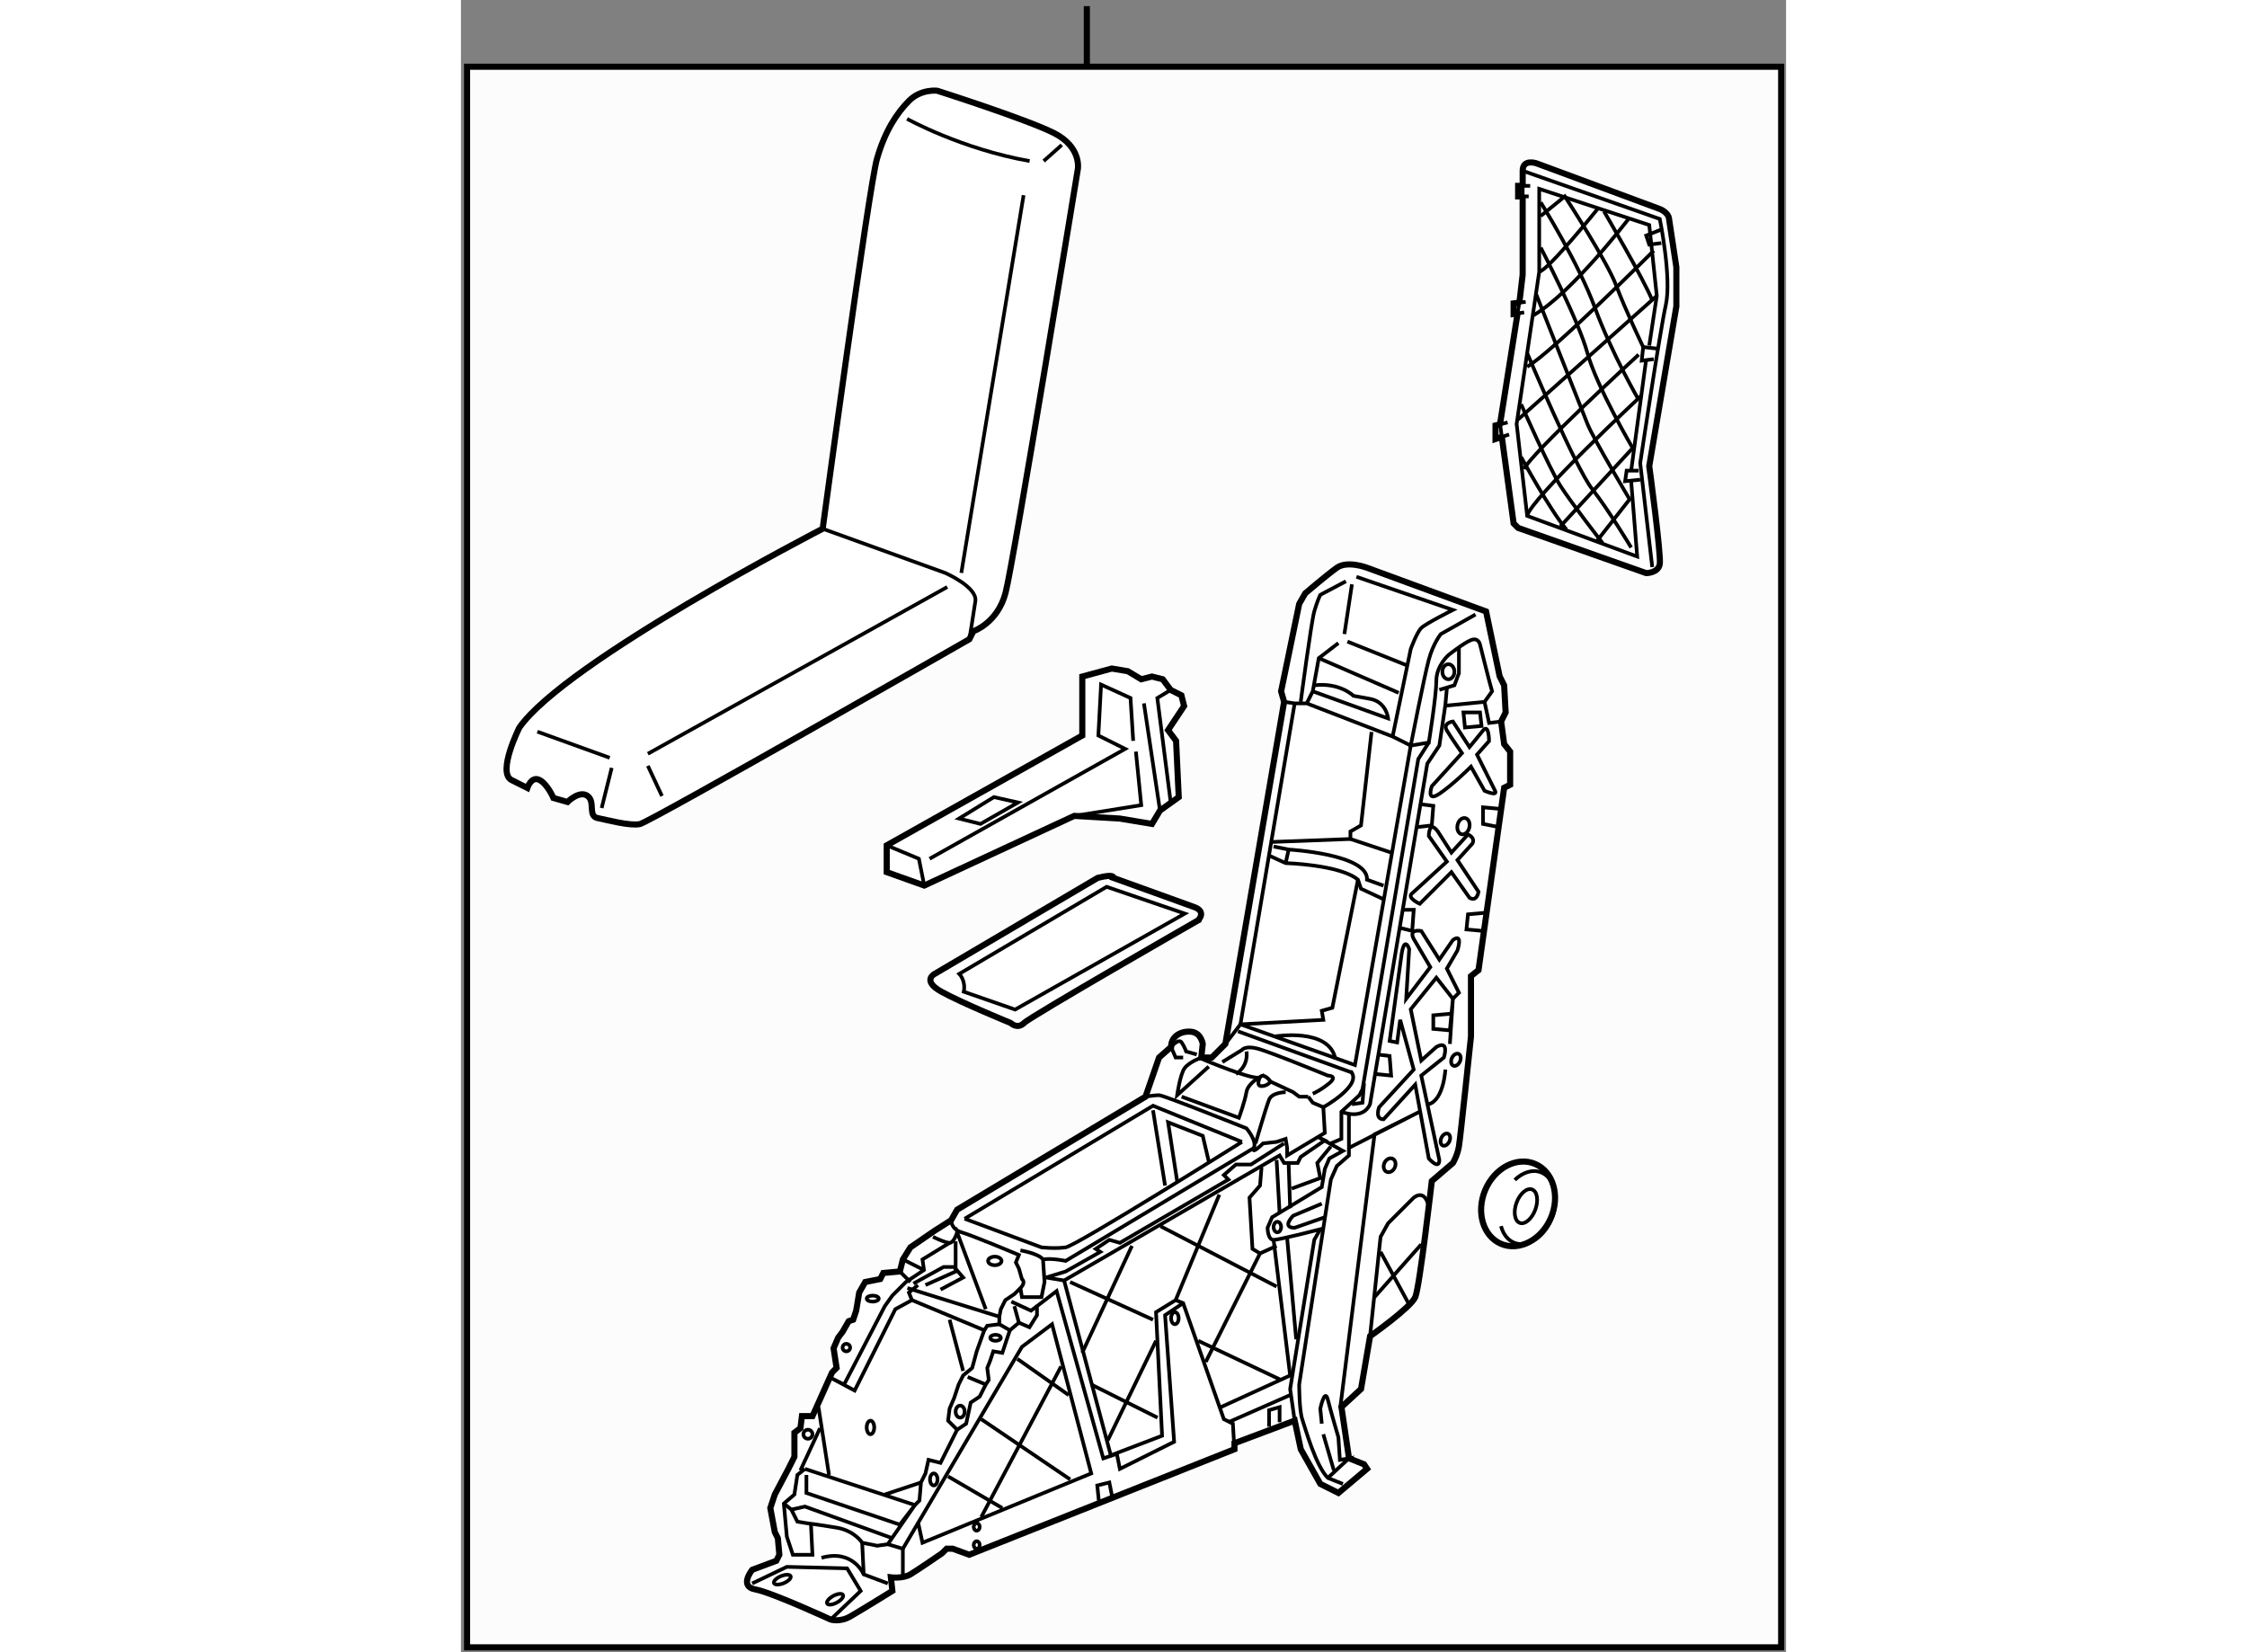 <?xml version="1.0" encoding="utf-8"?>
<!-- Generator: Adobe Illustrator 15.1.0, SVG Export Plug-In . SVG Version: 6.00 Build 0)  -->
<!DOCTYPE svg PUBLIC "-//W3C//DTD SVG 1.1//EN" "http://www.w3.org/Graphics/SVG/1.1/DTD/svg11.dtd">
<svg version="1.1" xmlns="http://www.w3.org/2000/svg" xmlns:xlink="http://www.w3.org/1999/xlink" x="0px" y="0px" width="244.8px"
	 height="180px" viewBox="74.028 24.25 108.444 135.214" enable-background="new 0 0 244.8 180" xml:space="preserve">
	
<rect x="74.028" y="24.25" width="108.444" height="135.214" fill="#808080" stroke="none"/>
	
<g><polygon fill="#FCFCFC" stroke="#000000" stroke-width="0.5" points="182.072,159.064 74.528,159.064 74.528,29.711 
					182.072,29.711 182.072,159.064 			"></polygon><line fill="none" stroke="#000000" stroke-width="0.5" x1="125.25" y1="29.75" x2="125.25" y2="24.75"></line></g><g><path fill="#FFFFFF" stroke="#000000" stroke-width="0.5" d="M153.48,120.907l1.728-1.48c0,0,0.369-0.616,0.492-1.355
				c0.125-0.741,0.987-9.004,0.987-9.004v-2.342v-2.592l0.616-0.492l2.098-14.923l0.491-0.246V85.76l-0.491-0.618l-0.247-1.849
				l0.37-0.74l-0.123-2.22l-0.37-0.74l-1.109-5.303l-9.743-3.577c0,0-1.603-0.616-2.468,0c-0.862,0.617-2.589,2.097-2.589,2.097
				l-0.494,0.863l-1.479,7.153l0.245,0.863l-4.808,27.995l-1.109,1.11h-0.863l0.123-1.11c0,0-0.123-0.862-0.863-0.986
				c-0.741-0.123-1.729,0.245-1.729,1.231l-0.984,0.865L130.05,114l-15.416,9.249l-0.493,0.864l-1.356,0.863l-1.974,1.355
				l-0.617,0.988l-0.246,0.987l-1.355,0.121l-0.248,0.494l-1.233,0.247l-0.492,0.863l-0.247,1.479l-0.246,0.741l-0.37,0.124
				l-0.494,0.862l-0.37,0.493l-0.369,0.862l0.246,1.604l-0.369,0.371l-1.604,3.575h-0.864l-0.123,0.986l-0.492,0.37v1.974
				l-0.494,0.985l-1.11,2.098l-0.369,1.109l0.369,1.974l0.248,0.492l0.123,1.357l-0.247,0.494l-1.974,0.739
				c0,0-1.11,1.355,0.248,1.603c1.355,0.247,6.166,2.466,6.166,2.466s0.738,0.248,1.603-0.246c0.863-0.492,3.453-2.097,3.453-2.097
				l-0.123-1.109c0,0,0.985,0.124,1.603-0.247c0.617-0.369,2.589-1.727,2.589-1.727l0.371-0.37h0.493l1.356,0.494l21.707-8.634
				v-0.491l4.931-1.851l0.495,2.342l1.602,2.838l1.481,0.739l2.343-1.974l-0.247-0.37l-1.232-0.492l-0.617-4.192l1.604-1.481
				l0.739-4.316c0,0,3.331-2.342,3.7-3.205C152.494,129.539,153.48,120.907,153.48,120.907L153.48,120.907z"></path><line fill="none" stroke="#000000" stroke-width="0.3" x1="146.985" y1="112.042" x2="137.622" y2="108.653"></line><polyline fill="none" stroke="#000000" stroke-width="0.3" points="102.178,144.461 101.562,144.955 101.315,146.559 
				100.452,147.298 100.698,150.01 101.192,151.491 102.795,151.491 102.672,149.023 		"></polyline><polyline fill="none" stroke="#000000" stroke-width="0.3" points="110.934,130.649 116.854,133.116 116.236,134.842 
				115.867,136.199 115.127,136.815 114.758,137.557 114.388,138.664 114.018,139.529 113.894,140.516 114.634,141.255 
				113.276,143.968 112.291,143.723 112.044,144.831 111.675,145.572 111.551,147.051 111.181,147.421 102.178,144.461 		"></polyline><path fill="none" stroke="#000000" stroke-width="0.3" d="M110.564,129.662l7.522,2.344l0.123-0.615l0.37-0.741l0.739-0.493
				c0,0,0,0,0.495-0.494c0.492-0.492,0.123-0.739,0.123-0.739l-0.247-0.862l-0.247-0.495l0.247-0.615c0,0-3.823-1.604-4.687-1.851
				c-0.863-0.247-0.863-0.986-0.863-0.986"></path><polyline fill="none" stroke="#000000" stroke-width="0.3" points="118.087,132.006 118.087,132.622 117.101,132.745 
				116.854,133.116 		"></polyline><path fill="none" stroke="#000000" stroke-width="0.3" d="M143.368,114h-0.74l-0.493-0.37l-1.85-0.862c0,0-0.492-0.741-0.862-0.37
				c-0.371,0.37-4.694-1.46-4.694-1.46"></path><path fill="none" stroke="#000000" stroke-width="0.3" d="M138.929,118.192c-0.246,0.618,0.741-0.368,0.741-0.368l1.109-0.123
				l0.74-0.248l0.123,0.739v0.618l3.083-1.849l-0.123-2.098l-0.863-0.37L143.368,114"></path><path fill="none" stroke="#000000" stroke-width="0.3" d="M138.929,118.192l-15.416,9.249c0,0-1.11-0.245-1.85-0.121"></path><path fill="none" stroke="#000000" stroke-width="0.3" d="M130.05,114c0,0,0.739-0.122,1.11-0.122s7.15,2.712,7.15,2.712
				s0.864,0.987,0.618,1.603"></path><path fill="none" stroke="#000000" stroke-width="0.3" d="M136.34,111.164l1.603-0.987c0,0,0.246-0.368,1.232-0.123
				c0.987,0.247,5.796,2.22,5.796,2.22s0.865,0,0.124,0.618c-0.74,0.615-1.355,0.862-1.355,0.862"></path><path fill="none" stroke="#000000" stroke-width="0.3" d="M134.613,110.795c0,0-0.987,0.369-1.356,0.863
				c-0.371,0.492-0.618,2.22-0.618,2.22l2.589-2.343"></path><path fill="none" stroke="#000000" stroke-width="0.3" d="M134.244,110.546l-0.866-0.245c0,0-0.121-0.371-0.369-0.739
				c-0.246-0.371-0.864,0.368-0.864,0.368l0.372,0.865h0.615"></path><polyline fill="none" stroke="#000000" stroke-width="0.3" points="137.942,117.701 130.665,114.741 115.25,123.99 		"></polyline><path fill="none" stroke="#000000" stroke-width="0.3" d="M115.25,123.99l6.29,2.342c0,0,1.109,0.124,1.973,0
				c0.863-0.121,14.43-8.631,14.43-8.631"></path><path fill="none" stroke="#000000" stroke-width="0.3" d="M112.661,125.47c0,0,0.986,0.492,1.356,0.492s0.616-0.862,0.616-0.862
				l2.344,6.291"></path><path fill="none" stroke="#000000" stroke-width="0.3" d="M119.814,126.579c0,0,1.479,0.247,1.849,0.741l0.124,1.85l-0.247,1.233
				h-1.603l-0.123-0.741"></path><path fill="none" stroke="#000000" stroke-width="0.3" d="M144.603,114.864c0,0,3.329-1.852,2.22-2.959"></path><polyline fill="none" stroke="#000000" stroke-width="0.3" points="136.586,109.685 137.819,108.081 147.191,111.411 
				151.756,85.266 150.274,84.526 143.245,81.813 142.258,81.813 141.394,81.689 		"></polyline><path fill="none" stroke="#000000" stroke-width="0.3" d="M146.451,71.823l-2.097,1.109c0,0-0.246,0.494-0.492,1.357
				c-0.246,0.862-1.109,7.399-1.109,7.399"></path><path fill="none" stroke="#000000" stroke-width="0.3" d="M150.274,84.526l1.481-7.153c0,0,0.492-1.357,0.861-1.727
				c0.371-0.369,2.591-1.479,2.591-1.479l-7.894-2.713"></path><polyline fill="none" stroke="#000000" stroke-width="0.3" points="145.836,76.879 144.231,78.112 143.739,80.826 143.245,81.813 
						"></polyline><line fill="none" stroke="#000000" stroke-width="0.3" x1="151.508" y1="78.729" x2="146.576" y2="76.756"></line><line fill="none" stroke="#000000" stroke-width="0.3" x1="146.945" y1="72.069" x2="146.328" y2="76.14"></line><path fill="none" stroke="#000000" stroke-width="0.3" d="M143.739,80.826l6.166,2.22c0,0-0.123-1.356-1.48-1.603
				c-1.356-0.248-1.356-0.248-1.356-0.248s-1.109-1.109-3.206-0.862"></path><line fill="none" stroke="#000000" stroke-width="0.3" x1="144.231" y1="78.112" x2="150.769" y2="80.949"></line><polyline fill="none" stroke="#000000" stroke-width="0.3" points="148.548,84.155 147.686,91.802 146.822,92.295 146.822,92.912 
				150.151,94.022 		"></polyline><line fill="none" stroke="#000000" stroke-width="0.3" x1="140.285" y1="93.158" x2="146.822" y2="92.912"></line><polyline fill="none" stroke="#000000" stroke-width="0.3" points="142.258,81.813 137.819,108.081 144.603,107.712 
				144.477,106.971 145.342,106.726 147.438,96.242 		"></polyline><path fill="none" stroke="#000000" stroke-width="0.3" d="M140.162,94.269l1.357,0.616c0,0,4.439,0.123,5.918,1.357l0.248,0.739
				l1.849,0.863"></path><path fill="none" stroke="#000000" stroke-width="0.3" d="M140.533,93.527l1.232,0.248c0,0,6.536,0.37,6.413,2.467l1.355,0.492"></path><line fill="none" stroke="#000000" stroke-width="0.3" x1="141.52" y1="94.885" x2="141.766" y2="93.775"></line><path fill="none" stroke="#000000" stroke-width="0.3" d="M133.009,114l4.688,1.728c0,0,0.492-1.357,0.614-2.098
				c0.126-0.738,1.112-1.232,1.112-1.232s-0.371,0.739,0.122,0.739c0.494,0,0.74-0.369,0.74-0.369"></path><path fill="none" stroke="#000000" stroke-width="0.3" d="M141.52,113.63c0,0-1.109,0-1.357,0.617
				c-0.246,0.617-1.11,3.577-1.11,3.577"></path><path fill="none" stroke="#000000" stroke-width="0.3" d="M157.059,74.537l-2.838,1.603c0,0-0.616,0.739-0.986,2.096
				c-0.369,1.357-1.479,7.03-1.479,7.03l1.479-0.247c0,0,0.617-3.823,0.617-5.056c0-1.233,0.987-2.097,0.987-2.097
				s1.232-0.987,1.849-1.233c0.616-0.247,0.74,0.37,0.74,0.37s0.863,3.453,0.986,3.823l-0.617,0.863"></path><polyline fill="none" stroke="#000000" stroke-width="0.3" points="145.219,117.824 146.082,117.453 146.082,115.233 
				147.561,113.878 147.809,113.384 152.371,86.376 153.234,85.019 		"></polyline><polyline fill="none" stroke="#000000" stroke-width="0.3" points="155.7,77.25 155.7,79.346 155.331,80.333 154.099,80.703 		"></polyline><path fill="none" stroke="#000000" stroke-width="0.3" d="M140.656,109.067c0,0,4.438-0.739,4.934,1.85"></path><line fill="none" stroke="#000000" stroke-width="0.3" x1="141.766" y1="119.551" x2="141.888" y2="123.128"></line><path fill="none" stroke="#000000" stroke-width="0.3" d="M138.311,110.301c0,0,0.249,1.11-0.86,1.85"></path><line fill="none" stroke="#000000" stroke-width="0.3" x1="130.665" y1="115.109" x2="131.652" y2="121.275"></line><polyline fill="none" stroke="#000000" stroke-width="0.3" points="132.639,120.907 131.899,116.096 134.736,117.207 
				135.228,119.303 		"></polyline><path fill="none" stroke="#000000" stroke-width="0.3" d="M146.082,115.233c0,0,1.727,0.741,2.343-0.615l4.687-27.872l0.987-1.48
				l0.492-3.33l0.123-1.355"></path><polygon fill="none" stroke="#000000" stroke-width="0.3" points="156.071,82.553 156.194,83.786 157.551,83.663 157.428,82.553 
				156.071,82.553 		"></polygon><polyline fill="none" stroke="#000000" stroke-width="0.3" points="159.031,90.444 157.674,90.321 157.674,91.679 158.908,91.926 
						"></polyline><polyline fill="none" stroke="#000000" stroke-width="0.3" points="157.797,98.954 156.441,99.077 156.317,100.313 
				157.674,100.436 		"></polyline><polyline fill="none" stroke="#000000" stroke-width="0.3" points="154.96,107.218 153.604,107.341 153.604,108.452 
				154.96,108.575 155.208,105.984 154.96,109.685 		"></polyline><path fill="none" stroke="#000000" stroke-width="0.3" d="M146.699,115.356v3.454l-0.988,0.863l-0.492,1.11l-2.591,16.772
				c0,0,0,2.097,0.248,2.836c0.246,0.739,1.109,3.822,2.095,4.809l1.234,0.494"></path><polyline fill="none" stroke="#000000" stroke-width="0.3" points="145.995,139.409 148.794,117.083 152.542,115.201 
				146.699,118.192 		"></polyline><path fill="none" stroke="#000000" stroke-width="0.3" d="M153.234,123.004c0,0-0.246-1.481-1.232-0.741l-2.097,2.096
				l-0.617,1.111l-0.863,8.139"></path><polyline fill="none" stroke="#000000" stroke-width="0.3" points="137.327,142.857 137.202,140.761 136.462,140.393 
				133.132,130.896 132.517,130.649 130.912,131.636 131.407,141.748 127.212,143.352 123.39,129.045 		"></polyline><line fill="none" stroke="#000000" stroke-width="0.3" x1="140.779" y1="119.18" x2="141.025" y2="123.496"></line><line fill="none" stroke="#000000" stroke-width="0.3" x1="141.643" y1="125.593" x2="142.382" y2="133.855"></line><polyline fill="none" stroke="#000000" stroke-width="0.3" points="140.533,125.717 141.888,136.815 136.215,139.406 		"></polyline><path fill="none" stroke="#000000" stroke-width="0.3" d="M144.477,122.757l-2.342,0.986c0,0-0.986,0.986,0.123,0.986l2.468-0.862
				"></path><path fill="none" stroke="#000000" stroke-width="0.3" d="M141.394,117.824l-2.711,1.727h-1.232l-0.988,0.862l0.371,0.371
				l-8.88,5.178l-0.863-0.245l-1.111,0.739l0.371,0.246l-2.837,1.605l-1.603,0.492l1.479,0.245l17.636-10.234l0.368,0.616h1.112
				l0.247-0.493l1.973-1.356l-0.494-0.247l1.974,1.109l-1.11,0.618l-0.369,0.863l-0.249,1.479l-4.066,2.468l-0.371,0.862
				c0,0,0,0.987,0.494,0.987c0.492,0,3.821-0.864,3.821-0.864l-0.492,0.864l-1.975,12.208l0.37,2.591"></path><polyline fill="none" stroke="#000000" stroke-width="0.3" points="113.276,129.785 115.127,128.8 114.388,127.937 
				113.524,127.937 111.057,129.294 		"></polyline><polyline fill="none" stroke="#000000" stroke-width="0.3" points="112.044,129.415 114.511,128.308 114.511,125.84 		"></polyline><polyline fill="none" stroke="#000000" stroke-width="0.3" points="114.018,125.962 111.798,127.32 111.921,128.184 
				110.441,129.17 109.331,130.279 108.715,131.144 105.384,137.557 104.398,137.063 106.248,138.049 109.578,131.391 
				110.934,130.649 110.688,130.033 111.428,129.415 		"></polyline><path fill="none" stroke="#000000" stroke-width="0.3" d="M102.301,144.955v1.479l7.646,2.589l1.233-1.603l-2.22,3.206
				l-0.864,0.125l-1.232-0.247c0,0-0.616-0.987-2.097-1.234c-1.479-0.247-2.467-0.368-2.467-0.368l-0.739-0.124l-0.494-0.986
				l-0.615-0.494"></path><line fill="none" stroke="#000000" stroke-width="0.3" x1="114.018" y1="132.253" x2="115.127" y2="136.445"></line><polyline fill="none" stroke="#000000" stroke-width="0.3" points="101.067,147.792 102.178,147.544 109.331,150.134 		"></polyline><polyline fill="none" stroke="#000000" stroke-width="0.3" points="97.861,153.835 100.698,152.478 105.631,152.601 
				106.741,154.45 104.275,156.793 		"></polyline><polyline fill="none" stroke="#000000" stroke-width="0.3" points="110.193,153.341 110.193,150.997 108.961,150.627 		"></polyline><polyline fill="none" stroke="#000000" stroke-width="0.3" points="111.428,148.778 111.798,150.505 125.61,144.831 
				122.402,132.622 119.938,134.474 110.193,150.997 		"></polyline><line fill="none" stroke="#000000" stroke-width="0.3" x1="103.288" y1="139.406" x2="104.15" y2="144.955"></line><line fill="none" stroke="#000000" stroke-width="0.3" x1="111.675" y1="145.572" x2="108.715" y2="146.559"></line><polyline fill="none" stroke="#000000" stroke-width="0.3" points="118.087,132.622 118.95,133.116 119.69,132.498 
				120.554,132.868 121.17,131.883 121.17,131.144 122.774,129.909 126.596,143.599 127.706,143.229 127.953,144.461 
				132.394,142.242 131.652,131.883 133.132,130.896 		"></polyline><line fill="none" stroke="#000000" stroke-width="0.3" x1="141.888" y1="138.419" x2="136.833" y2="140.64"></line><polyline fill="none" stroke="#000000" stroke-width="0.3" points="126.227,147.051 126.104,145.819 127.09,145.572 
				127.336,146.806 		"></polyline><polyline fill="none" stroke="#000000" stroke-width="0.3" points="140.162,141.008 140.162,139.653 141.025,139.406 
				141.025,140.64 		"></polyline><path fill="none" stroke="#000000" stroke-width="0.3" d="M108.961,153.835l-1.974-0.741c0,0-0.862-2.097-3.452-1.355"></path><line fill="none" stroke="#000000" stroke-width="0.3" x1="106.864" y1="150.505" x2="106.987" y2="153.094"></line><line fill="none" stroke="#000000" stroke-width="0.3" x1="109.947" y1="128.308" x2="110.811" y2="129.17"></line><polyline fill="none" stroke="#000000" stroke-width="0.3" points="114.634,141.255 115.374,140.761 115.744,139.035 
				116.482,138.543 116.978,137.557 117.224,137.186 117.101,136.199 117.347,135.581 117.594,134.842 118.333,134.966 
				118.95,133.116 		"></polyline><line fill="none" stroke="#000000" stroke-width="0.3" x1="115.497" y1="136.938" x2="116.978" y2="137.557"></line><path fill="none" stroke="#000000" stroke-width="0.3" d="M144.477,140.761l-0.122-1.231c0,0,0.371-1.728,0.616-0.741
				c0.248,0.986,0.865,3.083,0.865,3.083l0.123,1.852l0.74-0.124l-1.729,1.603"></path><line fill="none" stroke="#000000" stroke-width="0.3" x1="144.603" y1="141.626" x2="145.465" y2="144.585"></line><line fill="none" stroke="#000000" stroke-width="0.3" x1="103.412" y1="141.132" x2="101.808" y2="144.585"></line><path fill="none" stroke="#000000" stroke-width="0.3" d="M102.795,141.626c0,0.202-0.166,0.369-0.37,0.369
				c-0.205,0-0.37-0.167-0.37-0.369c0-0.206,0.165-0.371,0.37-0.371C102.629,141.255,102.795,141.42,102.795,141.626L102.795,141.626
				z"></path><path fill="none" stroke="#000000" stroke-width="0.3" d="M108.221,130.525c0,0.137-0.22,0.247-0.493,0.247
				c-0.272,0-0.494-0.11-0.494-0.247c0-0.135,0.222-0.246,0.494-0.246C108.001,130.279,108.221,130.391,108.221,130.525
				L108.221,130.525z"></path><path fill="none" stroke="#000000" stroke-width="0.3" d="M114.511,139.774c0,0.273,0.166,0.494,0.37,0.494
				s0.369-0.221,0.369-0.494s-0.165-0.492-0.369-0.492S114.511,139.501,114.511,139.774L114.511,139.774z"></path><path fill="none" stroke="#000000" stroke-width="0.3" d="M112.414,145.325c0,0.271,0.139,0.494,0.308,0.494
				c0.171,0,0.309-0.224,0.309-0.494c0-0.271-0.138-0.494-0.309-0.494C112.553,144.831,112.414,145.054,112.414,145.325
				L112.414,145.325z"></path><path fill="none" stroke="#000000" stroke-width="0.3" d="M103.993,155.482c0.081,0.149,0.439,0.112,0.798-0.081
				c0.359-0.194,0.585-0.473,0.504-0.623c-0.08-0.151-0.438-0.114-0.798,0.079C104.138,155.052,103.912,155.332,103.993,155.482
				L103.993,155.482z"></path><path fill="none" stroke="#000000" stroke-width="0.3" d="M99.645,153.811c0.066,0.157,0.426,0.155,0.802,0.002
				c0.377-0.157,0.63-0.414,0.565-0.571c-0.065-0.157-0.426-0.157-0.803,0S99.579,153.653,99.645,153.811L99.645,153.811z"></path><path fill="none" stroke="#000000" stroke-width="0.3" d="M149.605,119.419c-0.134,0.296-0.054,0.624,0.181,0.729
				c0.231,0.104,0.529-0.049,0.663-0.343c0.136-0.298,0.056-0.624-0.178-0.729C150.039,118.972,149.741,119.125,149.605,119.419
				L149.605,119.419z"></path><path fill="none" stroke="#000000" stroke-width="0.3" d="M154.265,117.367c-0.119,0.266-0.072,0.549,0.109,0.629
				c0.179,0.08,0.422-0.069,0.543-0.333c0.12-0.266,0.071-0.547-0.108-0.629C154.628,116.953,154.386,117.104,154.265,117.367
				L154.265,117.367z"></path><path fill="none" stroke="#000000" stroke-width="0.3" d="M155.128,110.83c-0.12,0.266-0.071,0.547,0.108,0.63
				c0.181,0.082,0.423-0.067,0.545-0.332c0.119-0.266,0.071-0.549-0.109-0.631C155.492,110.419,155.248,110.566,155.128,110.83
				L155.128,110.83z"></path><path fill="none" stroke="#000000" stroke-width="0.3" d="M107.233,141.069c0,0.308,0.14,0.557,0.309,0.557
				c0.171,0,0.309-0.249,0.309-0.557c0-0.307-0.138-0.554-0.309-0.554C107.373,140.516,107.233,140.763,107.233,141.069
				L107.233,141.069z"></path><path fill="none" stroke="#000000" stroke-width="0.3" d="M105.878,134.535c0,0.17-0.138,0.307-0.309,0.307
				c-0.17,0-0.309-0.137-0.309-0.307c0-0.173,0.139-0.309,0.309-0.309C105.74,134.227,105.878,134.362,105.878,134.535
				L105.878,134.535z"></path><path fill="none" stroke="#000000" stroke-width="0.3" d="M118.21,133.732c0,0.136-0.192,0.247-0.432,0.247
				c-0.238,0-0.432-0.111-0.432-0.247c0-0.135,0.193-0.246,0.432-0.246C118.018,133.486,118.21,133.598,118.21,133.732
				L118.21,133.732z"></path><path fill="none" stroke="#000000" stroke-width="0.3" d="M115.99,149.209c0,0.171,0.11,0.309,0.246,0.309
				c0.137,0,0.246-0.138,0.246-0.309c0-0.17-0.109-0.307-0.246-0.307C116.101,148.902,115.99,149.039,115.99,149.209L115.99,149.209z
				"></path><path fill="none" stroke="#000000" stroke-width="0.3" d="M115.99,150.69c0,0.17,0.11,0.307,0.246,0.307
				c0.137,0,0.246-0.137,0.246-0.307c0-0.171-0.109-0.31-0.246-0.31C116.101,150.381,115.99,150.52,115.99,150.69L115.99,150.69z"></path><path fill="none" stroke="#000000" stroke-width="0.3" d="M132.145,132.128c0,0.273,0.14,0.494,0.31,0.494
				c0.171,0,0.309-0.221,0.309-0.494c0-0.272-0.138-0.492-0.309-0.492C132.284,131.636,132.145,131.855,132.145,132.128
				L132.145,132.128z"></path><path fill="none" stroke="#000000" stroke-width="0.3" d="M140.533,124.668c0,0.237,0.138,0.432,0.307,0.432
				c0.171,0,0.309-0.194,0.309-0.432c0-0.239-0.138-0.431-0.309-0.431C140.671,124.237,140.533,124.429,140.533,124.668
				L140.533,124.668z"></path><polyline fill="none" stroke="#000000" stroke-width="0.3" points="119.073,130.772 120.677,131.512 121.17,131.144 		"></polyline><line fill="none" stroke="#000000" stroke-width="0.3" x1="119.69" y1="132.498" x2="119.319" y2="131.144"></line><line fill="none" stroke="#000000" stroke-width="0.3" x1="110.193" y1="127.32" x2="111.921" y2="128.184"></line><polyline fill="none" stroke="#000000" stroke-width="0.3" points="142.012,121.522 144.354,120.66 144.108,119.427 
				145.219,118.071 		"></polyline><polyline fill="none" stroke="#000000" stroke-width="0.3" points="146.945,114.618 147.809,114.494 147.932,112.892 		"></polyline><path fill="none" stroke="#000000" stroke-width="0.3" d="M154.714,103.519l0.863-1.481c0,0,0.494-1.479-0.369-0.861l-1.109,1.603
				l-1.481-2.343c0,0-1.232-0.246-0.492,0.861l1.232,2.099l-1.973,2.589l0.246-4.07c0,0-0.369-1.109-0.615,0.371l-0.987,7.152
				l0.615,0.124l0.248-1.85l1.11,4.069l-2.837,3.083c0,0-0.371,0.986,0.369,0.986l2.591-2.838l1.109,6.045
				c0,0,0.864,0.987,0.864,0.122l-1.481-6.906l1.851-1.479c0,0,0.492-1.48-0.616-0.865l-1.234,1.111l-0.861-4.194l2.096-2.588
				l1.356,1.726l0.492-0.492L154.714,103.519L154.714,103.519z"></path><path fill="none" stroke="#000000" stroke-width="0.3" d="M154.714,94.762l-1.479-2.098c0,0,0-1.355,0.741-0.369l1.109,1.728
				l1.356-1.481c0,0,0.617,0.246,0.368,0.74l-1.232,1.357l1.727,2.591c0,0-0.122,0.861-0.739,0.492l-1.479-2.097l-2.591,2.591
				c0,0-1.109-0.494-0.617-0.863L154.714,94.762L154.714,94.762z"></path><polyline fill="none" stroke="#000000" stroke-width="0.3" points="152.617,90.075 153.604,90.198 153.48,91.802 152.371,91.926 
						"></polyline><polyline fill="none" stroke="#000000" stroke-width="0.3" points="151.138,98.708 152.002,98.708 151.877,100.436 
				150.892,100.189 		"></polyline><polyline fill="none" stroke="#000000" stroke-width="0.3" points="149.042,110.546 150.028,110.671 150.151,112.273 
				148.919,112.15 		"></polyline><path fill="none" stroke="#000000" stroke-width="0.3" d="M155.948,85.883l-2.468,2.713c0,0-0.492,1.356,0.618,0.616
				c1.109-0.739,2.589-2.22,2.589-2.22l1.109,1.974c0,0,1.111,0.493,0.863,0c-0.246-0.493-1.479-2.96-1.479-2.96l0.986-1.11
				c0,0,0-1.479-0.494-0.863c-0.492,0.617-1.109,1.356-1.109,1.356l-1.356-2.096c0,0-0.863,0.123-0.494,0.739
				C155.085,84.649,155.948,85.883,155.948,85.883L155.948,85.883z"></path><path fill="none" stroke="#000000" stroke-width="0.3" d="M154.345,79.223c0,0.34,0.221,0.617,0.494,0.617
				c0.271,0,0.492-0.277,0.492-0.617s-0.221-0.616-0.492-0.616C154.565,78.606,154.345,78.883,154.345,79.223L154.345,79.223z"></path><path fill="none" stroke="#000000" stroke-width="0.3" d="M155.59,91.753c-0.084,0.365,0.064,0.71,0.33,0.771
				c0.266,0.063,0.55-0.186,0.632-0.55c0.084-0.365-0.064-0.71-0.33-0.771S155.674,91.389,155.59,91.753L155.59,91.753z"></path><path fill="none" stroke="#000000" stroke-width="0.3" d="M154.591,111.781c0,0-0.123,2.466-1.356,2.837"></path><polyline fill="none" stroke="#000000" stroke-width="0.3" points="154.522,82.009 157.797,81.689 158.168,83.416 159.154,83.293 
						"></polyline><polyline fill="none" stroke="#000000" stroke-width="0.3" points="139.545,119.796 139.423,121.275 138.56,122.263 
				138.805,126.456 139.423,126.826 140.779,126.211 		"></polyline><path fill="none" stroke="#000000" stroke-width="0.3" d="M118.268,127.441c0,0.195-0.247,0.351-0.55,0.351
				c-0.306,0-0.552-0.155-0.552-0.351c0-0.194,0.246-0.35,0.552-0.35C118.021,127.092,118.268,127.247,118.268,127.441
				L118.268,127.441z"></path><line fill="none" stroke="#000000" stroke-width="0.3" x1="123.144" y1="136.075" x2="116.607" y2="148.408"></line><line fill="none" stroke="#000000" stroke-width="0.3" x1="136.092" y1="122.017" x2="132.517" y2="130.649"></line><line fill="none" stroke="#000000" stroke-width="0.3" x1="130.912" y1="133.979" x2="126.967" y2="142.118"></line><line fill="none" stroke="#000000" stroke-width="0.3" x1="139.423" y1="126.826" x2="134.982" y2="135.705"></line><line fill="none" stroke="#000000" stroke-width="0.3" x1="128.94" y1="126.211" x2="124.87" y2="134.966"></line><line fill="none" stroke="#000000" stroke-width="0.3" x1="116.607" y1="140.393" x2="123.884" y2="145.325"></line><line fill="none" stroke="#000000" stroke-width="0.3" x1="123.884" y1="129.17" x2="130.665" y2="132.253"></line><line fill="none" stroke="#000000" stroke-width="0.3" x1="134.367" y1="133.979" x2="141.148" y2="137.186"></line><line fill="none" stroke="#000000" stroke-width="0.3" x1="131.283" y1="124.605" x2="140.779" y2="129.539"></line><line fill="none" stroke="#000000" stroke-width="0.3" x1="125.61" y1="137.557" x2="131.036" y2="140.269"></line><line fill="none" stroke="#000000" stroke-width="0.3" x1="113.894" y1="145.078" x2="118.333" y2="147.668"></line><line fill="none" stroke="#000000" stroke-width="0.3" x1="119.566" y1="135.46" x2="123.76" y2="138.419"></line><line fill="none" stroke="#000000" stroke-width="0.3" x1="149.288" y1="126.702" x2="151.631" y2="131.02"></line><line fill="none" stroke="#000000" stroke-width="0.3" x1="152.617" y1="126.087" x2="148.794" y2="130.403"></line></g>



	
<g><path fill="#FFFFFF" stroke="#000000" stroke-width="0.5" d="M157.858,121.624c-0.771,1.809-0.195,3.783,1.287,4.42
				c1.484,0.631,3.311-0.32,4.082-2.123c0.771-1.811,0.193-3.784-1.29-4.416C160.457,118.87,158.628,119.819,157.858,121.624
				L157.858,121.624z"></path><path fill="none" stroke="#000000" stroke-width="0.3" d="M159.146,124.595c0.174,0.657,0.561,1.166,1.121,1.374
				c1.116,0.408,2.497-0.554,3.084-2.15c0.588-1.597,0.158-3.228-0.961-3.636c-0.688-0.254-1.475,0.014-2.117,0.629"></path><path fill="none" stroke="#000000" stroke-width="0.3" d="M160.414,122.678c-0.275,0.757-0.156,1.494,0.268,1.653
				c0.423,0.155,0.993-0.332,1.271-1.089c0.278-0.755,0.158-1.494-0.267-1.649C161.263,121.436,160.691,121.923,160.414,122.678
				L160.414,122.678z"></path></g>



	
<g><path fill="#FFFFFF" stroke="#000000" stroke-width="0.5" d="M113.004,31.675c0,0-1.316-0.165-2.303,0.821
				c-0.986,0.987-1.974,2.467-2.631,4.769c-0.657,2.303-4.439,30.256-4.439,30.256s-21.047,10.854-24.828,16.28
				c0,0-1.811,3.616-0.659,4.274l1.315,0.657c0,0,0.33-0.986,0.986-0.657c0.658,0.328,1.151,1.479,1.151,1.479l1.151,0.328
				c0,0,0.986-0.986,1.645-0.492c0.657,0.492,0,1.645,0.822,1.809c0.821,0.164,2.632,0.658,3.452,0.493
				c0.822-0.165,26.968-15.128,26.968-15.128l0.329-0.657c0,0,1.972-0.658,2.63-3.124c0.658-2.467,5.92-34.696,5.92-34.696
				s0.328-1.808-1.974-2.96C120.238,33.977,113.004,31.675,113.004,31.675L113.004,31.675z"></path><path fill="none" stroke="#000000" stroke-width="0.3" d="M110.536,33.977c0,0,4.44,2.466,10.03,3.453"></path><line fill="none" stroke="#000000" stroke-width="0.3" x1="123.198" y1="36.114" x2="121.718" y2="37.43"></line><line fill="none" stroke="#000000" stroke-width="0.3" x1="120.074" y1="40.225" x2="114.977" y2="71.138"></line><path fill="none" stroke="#000000" stroke-width="0.3" d="M103.631,67.521l10.029,3.617c0,0,2.632,1.151,2.468,2.302
				c-0.164,1.152-0.493,3.125-0.493,3.125"></path><line fill="none" stroke="#000000" stroke-width="0.3" x1="113.826" y1="72.289" x2="89.325" y2="85.937"></line><line fill="none" stroke="#000000" stroke-width="0.3" x1="80.281" y1="84.129" x2="86.201" y2="86.266"></line><line fill="none" stroke="#000000" stroke-width="0.3" x1="85.543" y1="90.377" x2="86.365" y2="87.089"></line><line fill="none" stroke="#000000" stroke-width="0.3" x1="90.477" y1="89.391" x2="89.325" y2="86.924"></line></g>



	
<g><path fill="#FFFFFF" stroke="#000000" stroke-width="0.5" d="M133.997,98.468l-6.577-2.375c0,0,0.182-0.366-1.281,0l-13.337,7.855
				c0,0-1.095,0.55,0.549,1.462c1.645,0.913,5.664,2.558,5.664,2.558s0.549,0.549,1.098,0c0.548-0.548,14.249-8.403,14.249-8.403
				S135.093,98.835,133.997,98.468L133.997,98.468z"></path><path fill="none" stroke="#000000" stroke-width="0.3" d="M126.87,96.824l-12.058,7.124c0,0,0.548,0.55,0.366,1.462l4.201,1.461
				l13.886-7.854L126.87,96.824L126.87,96.824z"></path></g>



	
<g><polygon fill="#FFFFFF" stroke="#000000" stroke-width="0.5" points="124.878,84.442 108.873,93.432 108.873,95.625 
				111.943,96.721 124.221,91.02 127.947,91.239 130.58,91.678 131.236,90.582 132.771,89.484 132.553,84.881 131.896,84.005 
				133.209,82.031 132.989,81.154 132.114,80.716 131.458,79.839 130.58,79.618 129.702,79.839 128.604,79.181 127.291,78.961 
				124.878,79.618 124.878,84.442 		"></polygon><polyline fill="none" stroke="#000000" stroke-width="0.3" points="129.044,84.881 128.824,81.374 126.414,80.276 126.193,84.442 
				128.386,85.538 112.381,94.528 		"></polyline><polyline fill="none" stroke="#000000" stroke-width="0.3" points="111.943,96.721 111.504,94.528 108.873,93.432 		"></polyline><polygon fill="none" stroke="#000000" stroke-width="0.3" points="114.793,91.239 116.547,91.678 119.616,89.924 117.643,89.484 
				114.793,91.239 		"></polygon><polyline fill="none" stroke="#000000" stroke-width="0.3" points="129.921,81.812 131.236,90.582 132.114,89.924 131.018,81.374 
				132.114,80.716 		"></polyline><polyline fill="none" stroke="#000000" stroke-width="0.3" points="129.263,85.758 129.702,90.143 124.221,91.02 		"></polyline></g>



	
<g><path fill="#FFFFFF" stroke="#000000" stroke-width="0.5" d="M160.857,39.459h-0.311v0.863h0.296l0.074,0.083v6.33l-0.246,2.097
					l-0.016,0.091l-0.122,0.11l-0.356,0.045v0.863l0.256-0.037l0.059,0.053l-1.425,8.986l-0.081,0.051l-0.289,0.073v1.11l0.438-0.146
					l0.093,0.086l0.95,6.966l0.37,0.37l10.481,3.7c0,0,0.988,0,1.11-0.74c0.124-0.74-0.862-8.016-0.862-8.016l2.219-13.073v-3.206
					l-0.616-4.07c0,0-0.124-0.493-0.862-0.739l-9.989-3.699c0,0-1.11-0.37-1.11,0.616v1.109L160.857,39.459L160.857,39.459z"></path><line fill="none" stroke="#000000" stroke-width="0.3" x1="159.066" y1="58.943" x2="159.227" y2="60.117"></line><line fill="none" stroke="#000000" stroke-width="0.3" x1="160.655" y1="48.923" x2="160.491" y2="49.957"></line><line fill="none" stroke="#000000" stroke-width="0.3" x1="160.917" y1="39.335" x2="160.917" y2="40.405"></line><path fill="none" stroke="#000000" stroke-width="0.3" d="M160.917,38.226l11.222,3.945c0,0,0.986,4.811,0.494,7.03
				c-0.494,2.22-2.097,12.949-2.097,12.949l0.986,8.509"></path><line fill="none" stroke="#000000" stroke-width="0.3" x1="169.796" y1="62.767" x2="171.028" y2="53.641"></line><polyline fill="none" stroke="#000000" stroke-width="0.3" points="171.276,52.53 171.893,48.461 171.276,42.666 162.272,39.706 
				162.272,46.488 160.423,58.943 161.287,66.467 170.289,69.796 169.796,63.63 		"></polyline><line fill="none" stroke="#000000" stroke-width="0.3" x1="159.134" y1="60.031" x2="159.807" y2="59.808"></line><line fill="none" stroke="#000000" stroke-width="0.3" x1="159.684" y1="58.82" x2="158.985" y2="58.994"></line><line fill="none" stroke="#000000" stroke-width="0.3" x1="160.433" y1="49.904" x2="161.04" y2="49.818"></line><line fill="none" stroke="#000000" stroke-width="0.3" x1="161.163" y1="48.955" x2="160.533" y2="49.033"></line><line fill="none" stroke="#000000" stroke-width="0.3" x1="160.843" y1="40.322" x2="161.41" y2="40.322"></line><line fill="none" stroke="#000000" stroke-width="0.3" x1="161.533" y1="39.459" x2="160.857" y2="39.459"></line><polyline fill="none" stroke="#000000" stroke-width="0.3" points="170.412,62.767 169.426,62.767 169.303,63.63 170.536,63.507 
						"></polyline><polyline fill="none" stroke="#000000" stroke-width="0.3" points="171.893,52.777 170.782,52.654 170.659,53.765 171.646,53.641 
						"></polyline><polyline fill="none" stroke="#000000" stroke-width="0.3" points="172.263,43.035 171.028,43.528 171.276,44.268 172.263,44.145 
						"></polyline><path fill="none" stroke="#000000" stroke-width="0.3" d="M162.396,40.815c0,0,3.083,4.934,4.44,8.632
				c1.356,3.7,3.575,7.523,3.575,7.523"></path><path fill="none" stroke="#000000" stroke-width="0.3" d="M162.396,44.515c0,0,3.083,5.919,3.823,8.633
				c0.739,2.713,3.7,7.77,3.7,7.77L164,67.33"></path><path fill="none" stroke="#000000" stroke-width="0.3" d="M162.027,48.338c0,0,3.699,9.372,4.192,10.605
				c0.493,1.234,3.452,6.167,3.452,6.167l-2.713,3.453"></path><path fill="none" stroke="#000000" stroke-width="0.3" d="M170.782,52.654c0,0-1.479-3.083-2.219-5.057
				c-0.741-1.972-4.193-7.275-4.193-7.275l-1.974,1.603"></path><path fill="none" stroke="#000000" stroke-width="0.3" d="M167.576,41.555c0,0,3.329,5.673,3.946,7.277"></path><path fill="none" stroke="#000000" stroke-width="0.3" d="M161.287,53.147c0,0,3.945,9.373,5.302,11.1s3.207,4.81,3.207,4.81"></path><path fill="none" stroke="#000000" stroke-width="0.3" d="M160.793,57.341c0,0,2.344,5.303,3.207,6.659
				c0.862,1.357,3.453,4.687,3.453,4.687"></path><path fill="none" stroke="#000000" stroke-width="0.3" d="M160.793,61.656c0,0,2.344,4.317,3.7,5.92"></path><path fill="none" stroke="#000000" stroke-width="0.3" d="M167.083,41.309c0,0-4.069,5.056-4.811,5.18"></path><path fill="none" stroke="#000000" stroke-width="0.3" d="M169.672,42.048c0,0-4.686,6.167-7.893,8.017"></path><path fill="none" stroke="#000000" stroke-width="0.3" d="M171.646,44.762c0,0-8.387,8.386-10.359,9.496"></path><line fill="none" stroke="#000000" stroke-width="0.3" x1="171.893" y1="48.461" x2="160.547" y2="58.573"></line><path fill="none" stroke="#000000" stroke-width="0.3" d="M170.412,53.271c0,0-9.002,8.263-9.372,9.373"></path><path fill="none" stroke="#000000" stroke-width="0.3" d="M170.659,56.601c0,0-9.126,8.51-9.372,9.866"></path></g>


</svg>